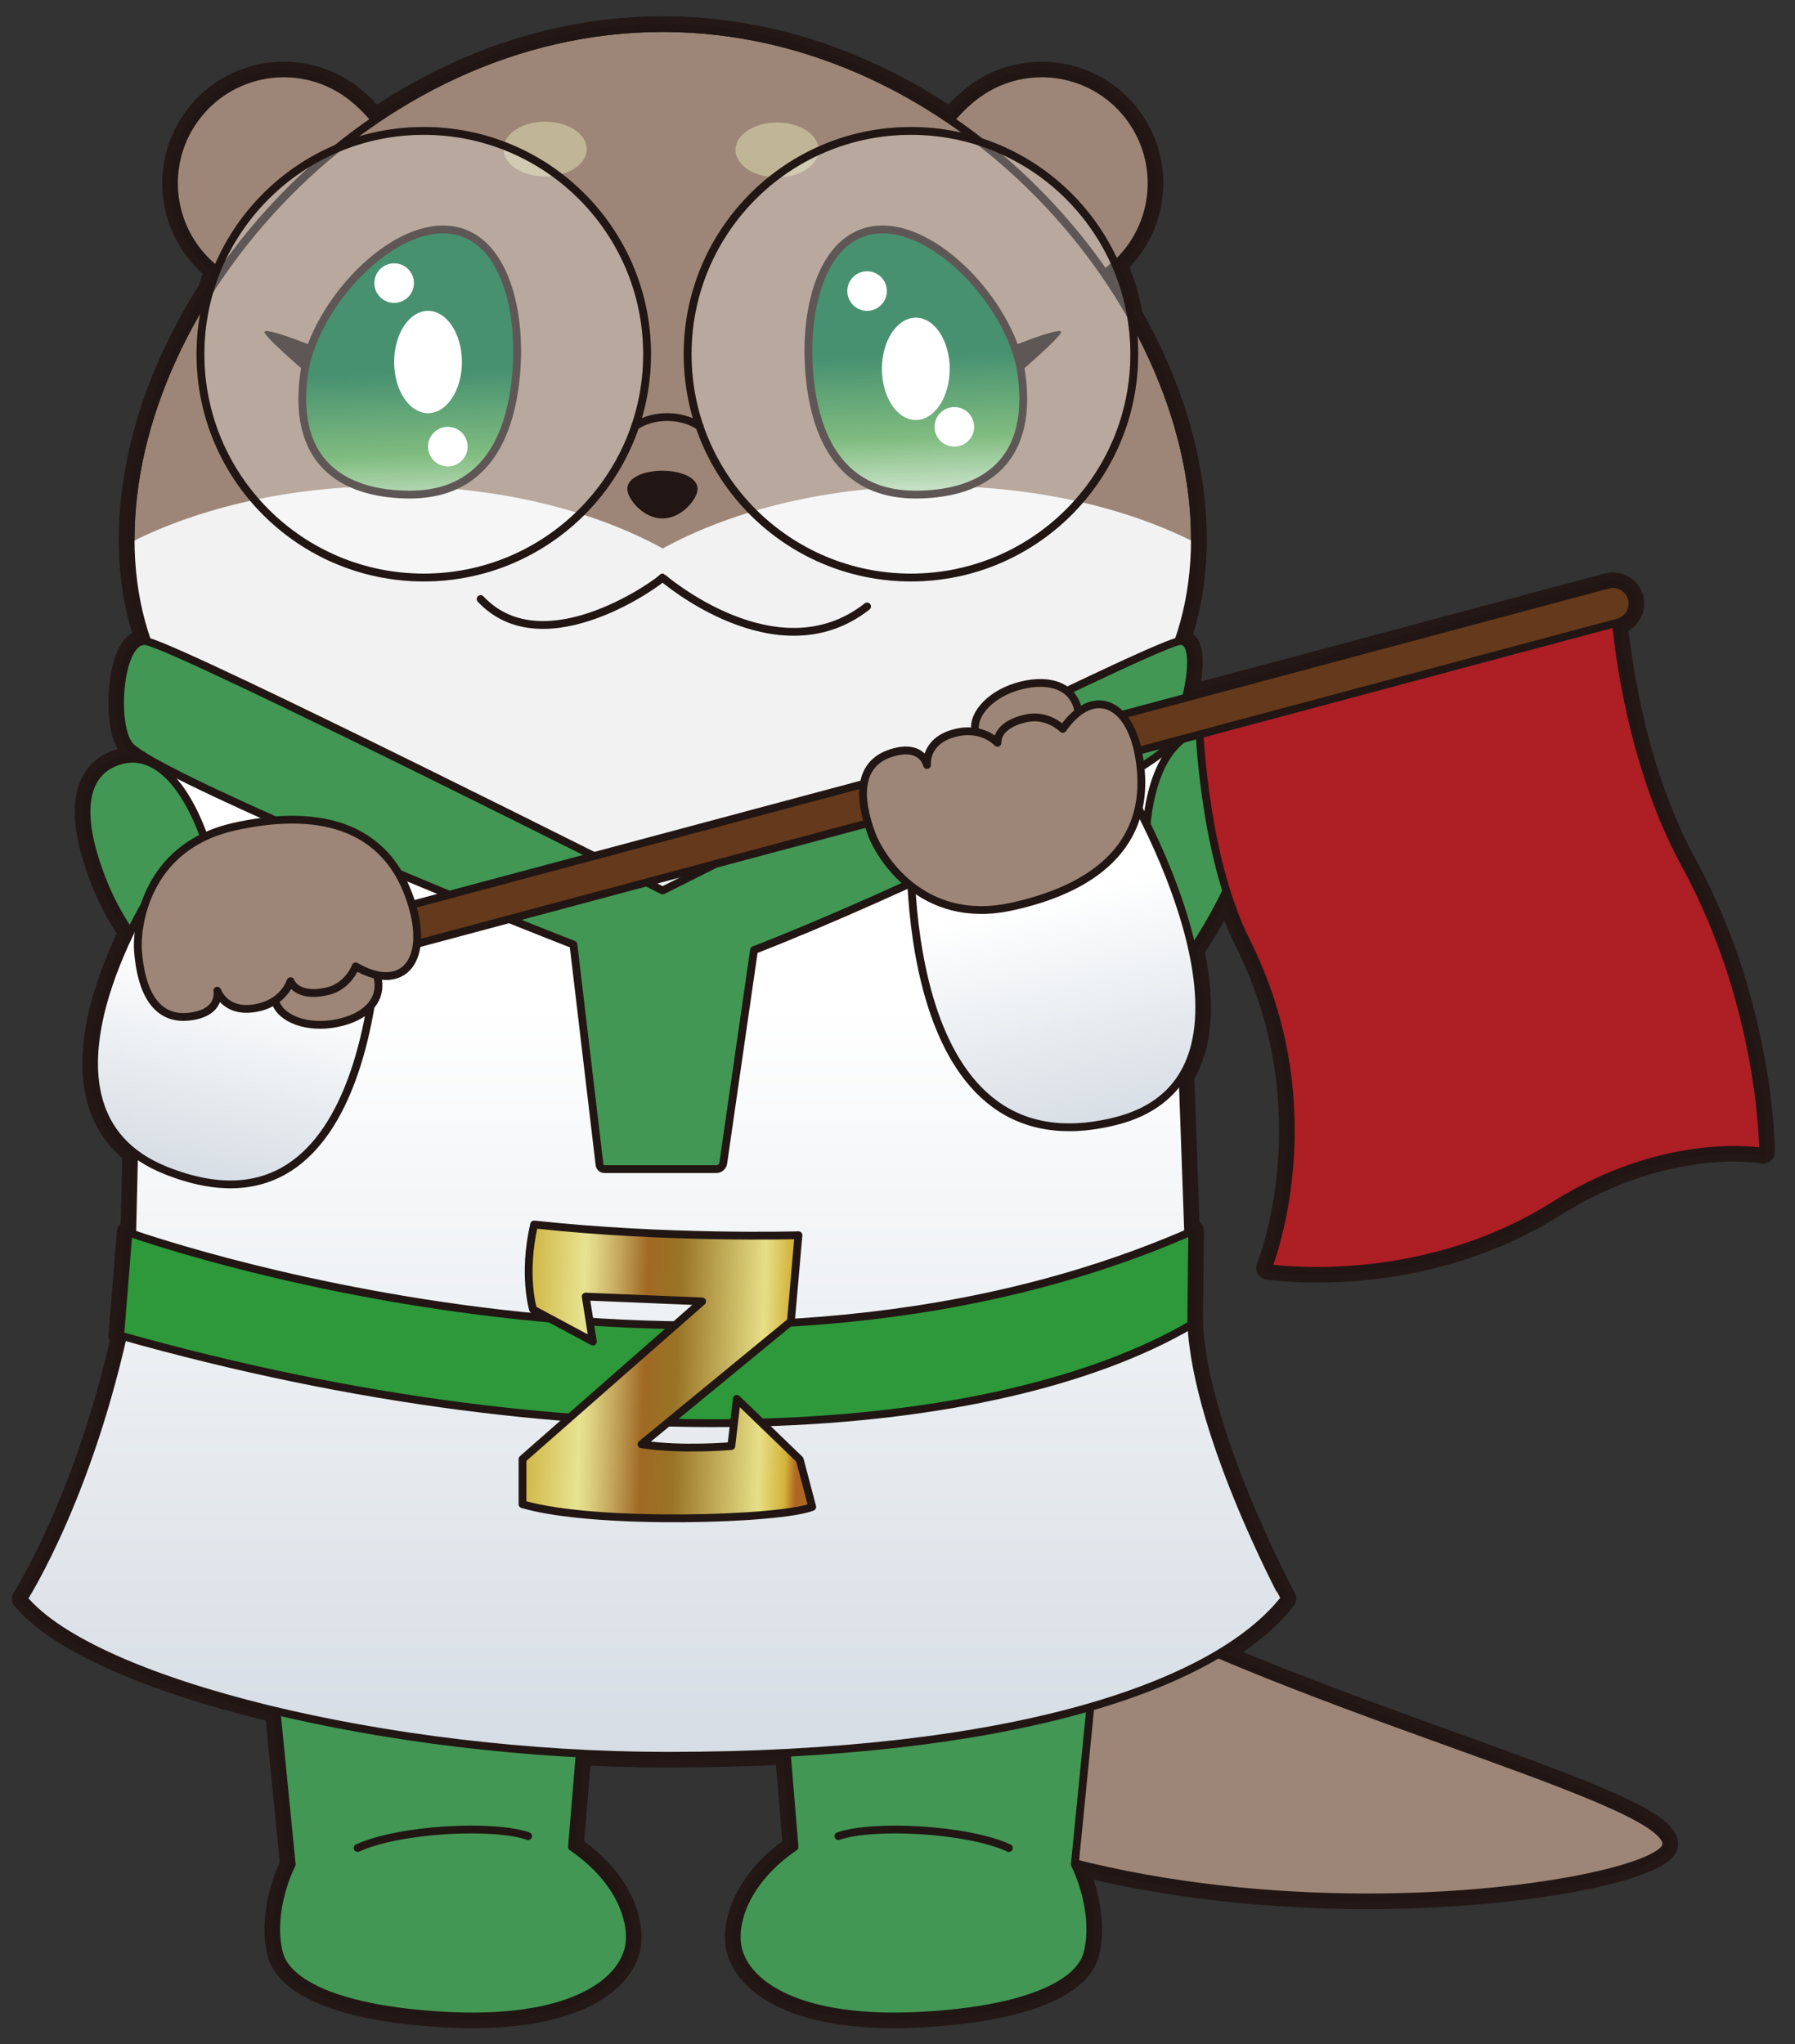 <?xml version="1.0" encoding="utf-8"?>
<!-- Generator: Adobe Illustrator 28.2.0, SVG Export Plug-In . SVG Version: 6.00 Build 0)  -->
<svg version="1.1" id="レイヤー_2" xmlns="http://www.w3.org/2000/svg" xmlns:xlink="http://www.w3.org/1999/xlink" x="0px"
	 y="0px" viewBox="0 0 230.159 262.118" style="enable-background:new 0 0 230.159 262.118;" xml:space="preserve">
<rect x="0" y="0" width="230.159" height="262.118" fill="#333333" stroke="none"/>
<style type="text/css">
	.st0{fill:none;stroke:#231815;stroke-width:3;stroke-linecap:round;stroke-linejoin:round;}
	.st1{fill:url(#SVGID_1_);stroke:#231815;stroke-linecap:round;stroke-linejoin:round;stroke-miterlimit:10;}
	.st2{fill:#9E9E9F;stroke:#231815;stroke-linecap:round;stroke-linejoin:round;stroke-miterlimit:10;}
	.st3{fill:none;stroke:#231815;stroke-linecap:round;stroke-linejoin:round;stroke-miterlimit:10;}
	
		.st4{fill:url(#SVGID_00000089559082440969863360000016457753307950447766_);stroke:#231815;stroke-linecap:round;stroke-linejoin:round;stroke-miterlimit:10;}
	
		.st5{fill:url(#SVGID_00000083080864172493581030000000342510069912209024_);stroke:#231815;stroke-linecap:round;stroke-linejoin:round;stroke-miterlimit:10;}
	.st6{fill:#595757;stroke:#231815;stroke-linecap:round;stroke-linejoin:round;stroke-miterlimit:10;}
	
		.st7{fill:url(#SVGID_00000000185128106218427940000004916413423250853797_);stroke:#231815;stroke-linecap:round;stroke-linejoin:round;stroke-miterlimit:10;}
	
		.st8{fill:url(#SVGID_00000026867736794613566790000018435800992549172387_);stroke:#231815;stroke-linecap:round;stroke-linejoin:round;stroke-miterlimit:10;}
	.st9{fill:#231815;stroke:#231815;stroke-linecap:round;stroke-linejoin:round;stroke-miterlimit:10;}
	.st10{fill:#FFFFFF;}
	
		.st11{fill:url(#SVGID_00000176746945204258923540000016817879914672770182_);stroke:#231815;stroke-linecap:round;stroke-linejoin:round;stroke-miterlimit:10;}
	
		.st12{opacity:0.58;fill:url(#SVGID_00000111170031797225942670000001295645558483502468_);stroke:#231815;stroke-linecap:round;stroke-linejoin:round;stroke-miterlimit:10;}
	.st13{fill:#FFFFFF;stroke:#5F1985;stroke-width:0.5;stroke-linecap:round;stroke-linejoin:round;stroke-miterlimit:10;}
	.st14{fill:#3E3A39;stroke:#231815;stroke-linecap:round;stroke-linejoin:round;stroke-miterlimit:10;}
	
		.st15{fill:url(#SVGID_00000095319220874663347730000002946961773415261887_);stroke:#231815;stroke-linecap:round;stroke-linejoin:round;stroke-miterlimit:10;}
	
		.st16{fill:url(#SVGID_00000116946930347928842410000014913346678543431083_);stroke:#231815;stroke-linecap:round;stroke-linejoin:round;stroke-miterlimit:10;}
	
		.st17{fill:url(#SVGID_00000044872956330930743350000010228121529834182542_);stroke:#231815;stroke-linecap:round;stroke-linejoin:round;stroke-miterlimit:10;}
	.st18{fill:#FFFFFF;stroke:#231815;stroke-linecap:round;stroke-linejoin:round;stroke-miterlimit:10;}
	.st19{fill:#7E509C;stroke:#231815;stroke-linecap:round;stroke-linejoin:round;stroke-miterlimit:10;}
	
		.st20{fill:url(#SVGID_00000053535883533002192710000003794621407770732934_);stroke:#231815;stroke-linecap:round;stroke-linejoin:round;stroke-miterlimit:10;}
	
		.st21{fill:url(#SVGID_00000153666975389594914980000001347299616732212636_);stroke:#231815;stroke-linecap:round;stroke-linejoin:round;stroke-miterlimit:10;}
	
		.st22{fill:url(#SVGID_00000154392306015229085620000009197982428015174273_);stroke:#231815;stroke-linecap:round;stroke-linejoin:round;stroke-miterlimit:10;}
	
		.st23{fill:url(#SVGID_00000007394613901410266150000007112241456713724063_);stroke:#231815;stroke-linecap:round;stroke-linejoin:round;stroke-miterlimit:10;}
	
		.st24{fill:url(#SVGID_00000127046042506559952790000003251251907450063776_);stroke:#231815;stroke-linecap:round;stroke-linejoin:round;stroke-miterlimit:10;}
	
		.st25{fill:url(#SVGID_00000173864241558393932080000010707637927264206525_);stroke:#231815;stroke-linecap:round;stroke-linejoin:round;stroke-miterlimit:10;}
	.st26{fill:#B4B4B5;stroke:#231815;stroke-linecap:round;stroke-linejoin:round;stroke-miterlimit:10;}
	.st27{fill:#EEEEEF;stroke:#231815;stroke-linecap:round;stroke-linejoin:round;stroke-miterlimit:10;}
	
		.st28{fill:url(#SVGID_00000171721795992075341040000004663476111465984671_);stroke:#231815;stroke-linecap:round;stroke-linejoin:round;stroke-miterlimit:10;}
	
		.st29{fill:url(#SVGID_00000087394447459835731080000009964897170061153713_);stroke:#231815;stroke-linecap:round;stroke-linejoin:round;stroke-miterlimit:10;}
	.st30{fill:#C7B3D6;stroke:#231815;stroke-linecap:round;stroke-linejoin:round;stroke-miterlimit:10;}
	.st31{fill:#231815;}
	
		.st32{fill:url(#SVGID_00000096760599409799703480000013164807569414845348_);stroke:#231815;stroke-linecap:round;stroke-linejoin:round;stroke-miterlimit:10;}
	
		.st33{fill:url(#SVGID_00000152234340674538500580000007899634350356022146_);stroke:#231815;stroke-linecap:round;stroke-linejoin:round;stroke-miterlimit:10;}
	
		.st34{fill:url(#SVGID_00000042000724217184108030000017452695888976202368_);stroke:#231815;stroke-linecap:round;stroke-linejoin:round;stroke-miterlimit:10;}
	
		.st35{fill:url(#SVGID_00000072972824214625843760000010242049177694845334_);stroke:#231815;stroke-linecap:round;stroke-linejoin:round;stroke-miterlimit:10;}
	
		.st36{fill:url(#SVGID_00000000934560045690693400000002253155023674326451_);stroke:#231815;stroke-linecap:round;stroke-linejoin:round;stroke-miterlimit:10;}
	.st37{fill:#DBDCDC;stroke:#231815;stroke-miterlimit:10;}
	.st38{fill:#B4B4B5;stroke:#231815;stroke-miterlimit:10;}
	
		.st39{fill:url(#SVGID_00000078025253263217157890000008025429414170855611_);stroke:#231815;stroke-linecap:round;stroke-linejoin:round;stroke-miterlimit:10;}
	
		.st40{fill:url(#SVGID_00000029752879872321805090000006138693970231868051_);stroke:#231815;stroke-linecap:round;stroke-linejoin:round;stroke-miterlimit:10;}
	.st41{fill:#9D8677;stroke:#211613;stroke-linecap:round;stroke-linejoin:round;stroke-miterlimit:10;}
	.st42{fill:#429754;stroke:#211613;stroke-linecap:round;stroke-linejoin:round;stroke-miterlimit:10;}
	.st43{fill:none;stroke:#211613;stroke-linecap:round;stroke-linejoin:round;stroke-miterlimit:10;}
	
		.st44{fill:url(#SVGID_00000176764144364039201390000010616616627789001629_);stroke:#211613;stroke-linecap:round;stroke-linejoin:round;stroke-miterlimit:10;}
	.st45{fill:#F2F2F2;}
	.st46{fill:#211613;}
	.st47{fill:url(#SVGID_00000045605140897119776440000013199489928286665143_);stroke:#211613;stroke-miterlimit:10;}
	.st48{fill:url(#SVGID_00000004541676291924727810000004292579015443696012_);stroke:#211613;stroke-miterlimit:10;}
	.st49{fill:#211613;stroke:#211613;stroke-linecap:round;stroke-linejoin:round;stroke-miterlimit:10;}
	.st50{fill:#C0B596;}
	.st51{opacity:0.28;fill:#FFFFFF;stroke:#211613;stroke-linecap:round;stroke-linejoin:round;stroke-miterlimit:10;}
	.st52{fill:#2D993A;stroke:#211613;stroke-linecap:round;stroke-linejoin:round;stroke-miterlimit:10;}
	
		.st53{fill:url(#SVGID_00000114772057619498344950000013298212703049835921_);stroke:#211613;stroke-linecap:round;stroke-linejoin:round;stroke-miterlimit:10;}
	
		.st54{fill:url(#SVGID_00000072978674379677989040000002498415459530481327_);stroke:#211613;stroke-linecap:round;stroke-linejoin:round;stroke-miterlimit:10;}
	
		.st55{fill:url(#SVGID_00000043446281447510605960000003104081332590563997_);stroke:#211613;stroke-linecap:round;stroke-linejoin:round;stroke-miterlimit:10;}
	.st56{fill:#AD1E25;stroke:#211613;stroke-linecap:round;stroke-linejoin:round;stroke-miterlimit:10;}
	.st57{fill:#65391B;stroke:#211613;stroke-linecap:round;stroke-linejoin:round;stroke-miterlimit:10;}
	
		.st58{fill:url(#SVGID_00000178181753422737800310000015953167626602809522_);stroke:#231815;stroke-linecap:round;stroke-linejoin:round;stroke-miterlimit:10;}
	.st59{fill:#F2E353;stroke:#231815;stroke-linecap:round;stroke-linejoin:round;stroke-miterlimit:10;}
	
		.st60{fill:url(#SVGID_00000146458015713991142540000009310019138821668260_);stroke:#231815;stroke-linecap:round;stroke-linejoin:round;stroke-miterlimit:10;}
	.st61{fill:#F7B52C;stroke:#231815;stroke-linecap:round;stroke-linejoin:round;stroke-miterlimit:10;}
	
		.st62{fill:url(#SVGID_00000020389144548235482190000016249150950262072973_);stroke:#231815;stroke-linecap:round;stroke-linejoin:round;stroke-miterlimit:10;}
	
		.st63{fill:url(#SVGID_00000115498208364441066680000010906860459797844922_);stroke:#231815;stroke-linecap:round;stroke-linejoin:round;stroke-miterlimit:10;}
	.st64{fill:#F7B52C;}
	
		.st65{fill:url(#SVGID_00000047765090000324042010000009136644060339983534_);stroke:#231815;stroke-linecap:round;stroke-linejoin:round;stroke-miterlimit:10;}
	.st66{fill:#C8C9CA;stroke:#231815;stroke-linecap:round;stroke-linejoin:round;stroke-miterlimit:10;}
	.st67{fill:#E73828;stroke:#231815;stroke-linecap:round;stroke-linejoin:round;stroke-miterlimit:10;}
	.st68{fill:#C30D23;}
	
		.st69{fill:url(#SVGID_00000007400701332741139820000006077227101253860746_);stroke:#231815;stroke-linecap:round;stroke-linejoin:round;stroke-miterlimit:10;}
	.st70{fill:url(#SVGID_00000158012902203294556590000016496650981141429384_);}
	.st71{fill:url(#SVGID_00000029038535427305656600000017003413758960539286_);}
	.st72{fill:url(#SVGID_00000070088224006230881230000018305690235436095630_);}
	.st73{fill:#FCE4CD;}
	.st74{fill:#F8C79A;}
	.st75{fill:#DBDCDC;}
	.st76{fill:url(#SVGID_00000174564590398226613840000003360627297764655497_);}
	.st77{fill:url(#SVGID_00000144326116477287937150000002398894748595314820_);}
	.st78{fill:url(#SVGID_00000078751248977012535550000002909330701259417277_);}
	.st79{fill:url(#SVGID_00000089570215196522469970000007375093728050113700_);}
	.st80{fill:url(#SVGID_00000114052219108315412220000014093340458248137109_);}
	.st81{fill:#2B4085;}
	.st82{fill:#182987;}
	.st83{fill:url(#SVGID_00000086660331049849733810000011060095449537423806_);}
	.st84{fill:url(#SVGID_00000016063947503514934120000013158914340958221968_);}
	.st85{fill:#E73828;}
	.st86{fill:url(#SVGID_00000120549033724849834690000013749190373508380567_);}
	.st87{fill:url(#SVGID_00000006691674896310353170000018404198736450940826_);}
	.st88{fill:url(#SVGID_00000095337857126736448730000013729723920564132253_);stroke:#231815;stroke-miterlimit:10;}
	.st89{fill:#EE8484;stroke:#231815;stroke-linecap:round;stroke-linejoin:round;stroke-miterlimit:10;}
	.st90{fill:#3E3A39;stroke:#231815;stroke-miterlimit:10;}
	
		.st91{fill:url(#SVGID_00000003068846300719830340000000317003354060253602_);stroke:#231815;stroke-linecap:round;stroke-linejoin:round;stroke-miterlimit:10;}
	
		.st92{fill:url(#SVGID_00000163784995545187148070000010126941740820054191_);stroke:#231815;stroke-linecap:round;stroke-linejoin:round;stroke-miterlimit:10;}
</style>
<g>
	<g>
		<path class="st0" d="M135.255,201.796c28.075,16.781,78.169,28.525,78.416,34.644c0.243,6.004-77.612,17.944-114.693-17.494
			L135.255,201.796z"/>
		<g>
			<path class="st0" d="M73.343,236.838l2.448-29.495l-41.634-1.118l3.248,32.847c-1.563,3.193-2.571,7.751-1.624,11.405
				c0.999,3.855,7.57,7.198,20.976,7.984c16.147,0.947,22.906-4.096,23.867-8.74C81.25,246.688,79.762,241.246,73.343,236.838z"/>
			<path class="st0" d="M45.85,236.975c5.357-2.466,17.485-3.075,21.867-1.525"/>
		</g>
		<g>
			<path class="st0" d="M101.876,236.838l-2.448-29.495l41.634-1.118l-3.248,32.847c1.563,3.193,2.571,7.751,1.624,11.405
				c-0.999,3.855-7.57,7.198-20.976,7.984c-16.147,0.947-22.906-4.096-23.867-8.74C93.968,246.688,95.457,241.246,101.876,236.838z"
				/>
			<path class="st0" d="M129.368,236.975c-5.357-2.466-17.485-3.075-21.867-1.525"/>
		</g>
		<path class="st0" d="M152.719,168.41c0,0-2.638-72.834-2.587-75.534l-66.145,17.636L18.422,93.031
			c0.051,2.7-1.674,73.586-1.674,73.586c-4.687,24.452-13.715,38.385-13.715,38.385c9.029,10.826,46.725,20.147,82.539,20.147
			c44.07,0,70.31-8.878,79.134-20.147C164.706,205.001,152.716,182.686,152.719,168.41z"/>
		<g>
			<path class="st0" d="M44.528,12.004c6.346,4.496,11.453,15.84,6.957,22.186s-16.892,5.29-23.237,0.795s-7.846-13.284-3.35-19.63
				S38.182,7.508,44.528,12.004z"/>
			<path class="st0" d="M125.436,12.004c-6.346,4.496-11.453,15.84-6.957,22.186s16.892,5.29,23.237,0.795
				c6.346-4.496,7.846-13.284,3.35-19.63C140.571,9.008,131.782,7.508,125.436,12.004z"/>
		</g>
		<path class="st0" d="M153.216,69.134c0,30.541-30.549,45.064-68.234,45.064S16.748,99.675,16.748,69.134
			S47.297,3.598,84.982,3.598S153.216,38.593,153.216,69.134z"/>
		<path class="st0" d="M119.831,62.317c-13.54,0-25.818,3.056-34.849,8.015c-9.031-4.959-21.309-8.015-34.849-8.015
			c-12.814,0-24.5,2.736-33.372,7.233c0.267,28.759,27.784,43.177,62.725,44.532c1.815,0.07,3.644,0.116,5.496,0.116
			c1.852,0,3.681-0.046,5.496-0.116c34.941-1.354,62.458-15.773,62.725-44.532C144.331,65.054,132.645,62.317,119.831,62.317z"/>
		<path class="st0" d="M42.052,45.157c0,0-8.905-3.724-8.095-2.429c0.81,1.295,6.962,6.476,6.962,6.476L42.052,45.157z"/>
		<path class="st0" d="M66.177,48.041c-0.971,10.779-6.089,15.381-13.6,15.381s-15.219-3.238-13.6-15.381
			c1.123-8.42,10.299-18.62,17.81-18.62S66.976,39.172,66.177,48.041z"/>
		<ellipse class="st0" cx="54.884" cy="46.422" rx="4.345" ry="6.561"/>
		<circle class="st0" cx="50.539" cy="36.303" r="2.537"/>
		<circle class="st0" cx="57.421" cy="57.272" r="2.537"/>
		<path class="st0" d="M127.911,45.157c0,0,8.905-3.724,8.095-2.429c-0.81,1.295-6.962,6.476-6.962,6.476L127.911,45.157z"/>
		<path class="st0" d="M103.787,48.041c0.971,10.779,6.089,15.381,13.6,15.381s15.219-3.238,13.6-15.381
			c-1.123-8.42-10.299-18.62-17.81-18.62C105.666,29.422,102.988,39.172,103.787,48.041z"/>
		<ellipse class="st0" cx="117.428" cy="47.298" rx="4.345" ry="6.561"/>
		<circle class="st0" cx="111.18" cy="37.324" r="2.537"/>
		<circle class="st0" cx="122.368" cy="54.735" r="2.537"/>
		<path class="st0" d="M153.216,69.134c0,30.541-30.549,45.064-68.234,45.064S16.748,99.675,16.748,69.134
			S47.297,3.598,84.982,3.598S153.216,38.593,153.216,69.134z"/>
		<path class="st0" d="M88.948,62.678c0,1.004-1.794,3.306-4.008,3.306c-2.214,0-4.008-2.302-4.008-3.306s1.794-1.817,4.008-1.817
			C87.154,60.861,88.948,61.674,88.948,62.678z"/>
		<ellipse class="st0" cx="69.899" cy="19.116" rx="5.335" ry="3.519"/>
		<ellipse class="st0" cx="99.641" cy="19.224" rx="5.335" ry="3.519"/>
		<g>
			<g>
				<circle class="st0" cx="54.337" cy="45.422" r="28.636"/>
				<circle class="st0" cx="54.337" cy="45.422" r="28.636"/>
			</g>
			<g>
				<circle class="st0" cx="116.804" cy="45.422" r="28.636"/>
				<circle class="st0" cx="116.804" cy="45.422" r="28.636"/>
			</g>
			<path class="st0" d="M81.436,54.681c0,0,1.456-1.199,4.136-1.199c2.569,0,4.136,1.199,4.136,1.199"/>
		</g>
		<path class="st0" d="M61.625,76.816c8.258,8.807,23.517-2.65,23.315-2.758c0,0,14.701,12.783,26.24,3.709"/>
		<path class="st0" d="M151.021,82.261c-5.34,1.349-65.227,31.508-66.059,31.927c-0.832-0.419-60.719-30.579-66.059-31.927
			c-3.677-0.928-4.586,11.022-2.155,13.48c3.491,3.53,37.797,17.988,56.78,25.383l3.345,28.244c0.037,0.314,0.304,0.551,0.62,0.551
			h14.359c0.444,0,0.821-0.326,0.885-0.766l3.944-27.318c18.339-7.122,48.882-21.905,52.489-25.552
			C151.601,93.825,154.698,81.332,151.021,82.261z"/>
		<path class="st0" d="M16.479,158.033c0,0,74.715,26.933,136.392-0.163l-0.131,11.996c-24.841,14.535-76.836,18.47-137.329,1.388
			L16.479,158.033z"/>
		<path class="st0" d="M101.41,169.46l0.97-11.065c0,0-16.878,0.485-33.893-1.38c-1.491,6.457-0.136,10.905-0.136,10.905
			l7.667,4.109l-0.917-5.766l14.931,0.619l-23.035,20.221v5.785c9.29,2.739,33.257,1.971,37.151,0.343l-1.603-6.069l-8.067-7.782
			l-0.706,6.049c0,0-6.291,0.576-11.52-0.227L101.41,169.46z"/>
		<path class="st0" d="M146.964,106.435c-0.748,9.831-0.967,20.875-0.967,20.875c2.308,1.403,7.834-5.31,12.383-15.478
			c4.688-10.48,3.327-16.298-1.216-17.897C152.495,92.29,147.746,96.153,146.964,106.435z"/>
		<path class="st0" d="M27.323,111.042c2.275,8.62,1.438,18.635,1.438,18.635c-2.44,1.097-11.5-6.681-15.414-16.274
			c-4.034-9.887-2.308-14.857,2.413-15.96C20.614,96.308,24.899,101.855,27.323,111.042z"/>
		<g>
			<path class="st0" d="M21.264,150.091c27.364,10.927,27.267-31.828,27.267-31.828c-0.019-0.563-28.877-4.065-28.877-4.065
				S1.543,142.215,21.264,150.091z"/>
		</g>
		<g>
			<path class="st0" d="M142.985,143.78c-28.597,7.099-26.197-36.962-26.197-36.962c0.019-0.563,28.424-4.572,28.424-4.572
				S165.879,138.096,142.985,143.78z"/>
		</g>
		<g>
			<path class="st0" d="M226.075,147.701c0,0-12.301-2.261-26.749,6.839c-17.603,11.088-36.744,8.044-36.744,8.044
				s8.174-20.068-2.798-41.909c-5.7-11.347-6.086-28.854-6.086-28.854l53.286-14.462c0,0,0.954,18.629,9.096,33.512
				C226.098,129.185,226.075,147.701,226.075,147.701z"/>
			<path class="st0" d="M206.164,74.987L50.029,116.763c-1.329,0.361-2.122,1.744-1.761,3.073l0,0
				c0.361,1.329,1.744,2.122,3.073,1.761L207.476,79.82c1.329-0.361,2.122-1.744,1.761-3.073v0
				C208.876,75.418,207.493,74.626,206.164,74.987z"/>
		</g>
		<g>
			<path class="st0" d="M48.341,125.033c1.028,3.721-2.27,5.822-5.939,6.298c-3.669,0.475-6.886-1.01-7.185-3.317
				c-0.299-2.308,2.433-4.564,6.102-5.039S47.721,122.79,48.341,125.033z"/>
			<path class="st0" d="M52.973,116.552c-3.126-11.492-13.116-12.765-22.982-10.534c-11.544,2.611-12.511,13.139-12.3,15.917
				c0.381,5.006,2.177,9.002,6.684,8.418c4.118-0.533,3.484-3.317,3.484-3.317s0.95,2.869,4.795,2.251
				c3.741-0.601,4.6-3.469,4.6-3.469s0.716,2.191,4.672,1.307c2.742-0.613,3.678-3.206,3.678-3.206
				C51.342,127.264,54.882,123.57,52.973,116.552z"/>
		</g>
		<g>
			<path class="st0" d="M138.288,91.308c-0.631-3.809-4.506-4.329-8.035-3.219c-3.529,1.11-5.824,3.81-5.125,6.03
				c0.698,2.22,4.125,3.119,7.654,2.008C136.311,95.016,138.669,93.603,138.288,91.308z"/>
			<path class="st0" d="M146.056,97.057c1.993,11.742-6.538,17.095-16.427,19.216c-11.573,2.482-16.875-6.665-17.85-9.274
				c-1.758-4.703-1.808-9.083,2.527-10.447c3.96-1.246,4.555,1.546,4.555,1.546s-0.344-3.002,3.405-4.058
				c3.647-1.027,5.631,1.214,5.631,1.214s-0.271-2.289,3.691-3.149c2.745-0.596,4.685,1.363,4.685,1.363
				C140.074,88.022,144.839,89.886,146.056,97.057z"/>
		</g>
	</g>
	<g>
		<path class="st41" d="M135.255,201.796c28.075,16.781,78.169,28.525,78.416,34.644c0.243,6.004-77.612,17.944-114.693-17.494
			L135.255,201.796z"/>
		<g>
			<path class="st42" d="M73.343,236.838l2.448-29.495l-41.634-1.118l3.248,32.847c-1.563,3.193-2.571,7.751-1.624,11.405
				c0.999,3.855,7.57,7.198,20.976,7.984c16.147,0.947,22.906-4.096,23.867-8.74C81.25,246.688,79.762,241.246,73.343,236.838z"/>
			<path class="st43" d="M45.85,236.975c5.357-2.466,17.485-3.075,21.867-1.525"/>
		</g>
		<g>
			<path class="st42" d="M101.876,236.838l-2.448-29.495l41.634-1.118l-3.248,32.847c1.563,3.193,2.571,7.751,1.624,11.405
				c-0.999,3.855-7.57,7.198-20.976,7.984c-16.147,0.947-22.906-4.096-23.867-8.74C93.968,246.688,95.457,241.246,101.876,236.838z"
				/>
			<path class="st43" d="M129.368,236.975c-5.357-2.466-17.485-3.075-21.867-1.525"/>
		</g>
		<linearGradient id="SVGID_1_" gradientUnits="userSpaceOnUse" x1="83.869" y1="128.775" x2="83.869" y2="292.745">
			<stop  offset="0" style="stop-color:#FFFFFF"/>
			<stop  offset="0.563" style="stop-color:#D7DEE5"/>
			<stop  offset="1" style="stop-color:#BDC8D4"/>
		</linearGradient>
		<path style="fill:url(#SVGID_1_);stroke:#211613;stroke-linecap:round;stroke-linejoin:round;stroke-miterlimit:10;" d="
			M152.719,168.41c0,0-2.638-72.834-2.587-75.534l-66.145,17.636L18.422,93.031c0.051,2.7-1.674,73.586-1.674,73.586
			c-4.687,24.452-13.715,38.385-13.715,38.385c9.029,10.826,46.725,20.147,82.539,20.147c44.07,0,70.31-8.878,79.134-20.147
			C164.706,205.001,152.716,182.686,152.719,168.41z"/>
		<g>
			<path class="st41" d="M44.528,12.004c6.346,4.496,11.453,15.84,6.957,22.186s-16.892,5.29-23.237,0.795s-7.846-13.284-3.35-19.63
				S38.182,7.508,44.528,12.004z"/>
			<path class="st41" d="M125.436,12.004c-6.346,4.496-11.453,15.84-6.957,22.186s16.892,5.29,23.237,0.795
				c6.346-4.496,7.846-13.284,3.35-19.63C140.571,9.008,131.782,7.508,125.436,12.004z"/>
		</g>
		<path class="st41" d="M153.216,69.134c0,30.541-30.549,45.064-68.234,45.064S16.748,99.675,16.748,69.134
			S47.297,3.598,84.982,3.598S153.216,38.593,153.216,69.134z"/>
		<path class="st45" d="M119.831,62.317c-13.54,0-25.818,3.056-34.849,8.015c-9.031-4.959-21.309-8.015-34.849-8.015
			c-12.814,0-24.5,2.736-33.372,7.233c0.267,28.759,27.784,43.177,62.725,44.532c1.815,0.07,3.644,0.116,5.496,0.116
			c1.852,0,3.681-0.046,5.496-0.116c34.941-1.354,62.458-15.773,62.725-44.532C144.331,65.054,132.645,62.317,119.831,62.317z"/>
		<path class="st46" d="M42.052,45.157c0,0-8.905-3.724-8.095-2.429c0.81,1.295,6.962,6.476,6.962,6.476L42.052,45.157z"/>
		
			<linearGradient id="SVGID_00000092441304723832829360000018402290074565457543_" gradientUnits="userSpaceOnUse" x1="53.338" y1="70.705" x2="52.526" y2="47.7">
			<stop  offset="0" style="stop-color:#FFFFFF"/>
			<stop  offset="0.151" style="stop-color:#D1E7D1"/>
			<stop  offset="0.491" style="stop-color:#5EAA5D"/>
			<stop  offset="0.533" style="stop-color:#4FA24E"/>
			<stop  offset="0.997" style="stop-color:#00663A"/>
		</linearGradient>
		<path style="fill:url(#SVGID_00000092441304723832829360000018402290074565457543_);stroke:#211613;stroke-miterlimit:10;" d="
			M66.177,48.041c-0.971,10.779-6.089,15.381-13.6,15.381s-15.219-3.238-13.6-15.381c1.123-8.42,10.299-18.62,17.81-18.62
			S66.976,39.172,66.177,48.041z"/>
		<ellipse class="st10" cx="54.884" cy="46.422" rx="4.345" ry="6.561"/>
		<circle class="st10" cx="50.539" cy="36.303" r="2.537"/>
		<circle class="st10" cx="57.421" cy="57.272" r="2.537"/>
		<path class="st46" d="M127.911,45.157c0,0,8.905-3.724,8.095-2.429c-0.81,1.295-6.962,6.476-6.962,6.476L127.911,45.157z"/>
		
			<linearGradient id="SVGID_00000082336703573840246040000004214412851084704911_" gradientUnits="userSpaceOnUse" x1="118.142" y1="68.418" x2="117.33" y2="45.412">
			<stop  offset="0" style="stop-color:#FFFFFF"/>
			<stop  offset="0.151" style="stop-color:#D1E7D1"/>
			<stop  offset="0.491" style="stop-color:#5EAA5D"/>
			<stop  offset="0.533" style="stop-color:#4FA24E"/>
			<stop  offset="0.997" style="stop-color:#00663A"/>
		</linearGradient>
		<path style="fill:url(#SVGID_00000082336703573840246040000004214412851084704911_);stroke:#211613;stroke-miterlimit:10;" d="
			M103.787,48.041c0.971,10.779,6.089,15.381,13.6,15.381s15.219-3.238,13.6-15.381c-1.123-8.42-10.299-18.62-17.81-18.62
			C105.666,29.422,102.988,39.172,103.787,48.041z"/>
		<ellipse class="st10" cx="117.428" cy="47.298" rx="4.345" ry="6.561"/>
		<circle class="st10" cx="111.18" cy="37.324" r="2.537"/>
		<circle class="st10" cx="122.368" cy="54.735" r="2.537"/>
		<path class="st43" d="M153.216,69.134c0,30.541-30.549,45.064-68.234,45.064S16.748,99.675,16.748,69.134
			S47.297,3.598,84.982,3.598S153.216,38.593,153.216,69.134z"/>
		<path class="st49" d="M88.948,62.678c0,1.004-1.794,3.306-4.008,3.306c-2.214,0-4.008-2.302-4.008-3.306s1.794-1.817,4.008-1.817
			C87.154,60.861,88.948,61.674,88.948,62.678z"/>
		<ellipse class="st50" cx="69.899" cy="19.116" rx="5.335" ry="3.519"/>
		<ellipse class="st50" cx="99.641" cy="19.224" rx="5.335" ry="3.519"/>
		<g>
			<g>
				<circle class="st51" cx="54.337" cy="45.422" r="28.636"/>
				<circle class="st43" cx="54.337" cy="45.422" r="28.636"/>
			</g>
			<g>
				<circle class="st51" cx="116.804" cy="45.422" r="28.636"/>
				<circle class="st43" cx="116.804" cy="45.422" r="28.636"/>
			</g>
			<path class="st43" d="M81.436,54.681c0,0,1.456-1.199,4.136-1.199c2.569,0,4.136,1.199,4.136,1.199"/>
		</g>
		<path class="st43" d="M61.625,76.816c8.258,8.807,23.517-2.65,23.315-2.758c0,0,14.701,12.783,26.24,3.709"/>
		<path class="st42" d="M151.021,82.261c-5.34,1.349-65.227,31.508-66.059,31.927c-0.832-0.419-60.719-30.579-66.059-31.927
			c-3.677-0.928-4.586,11.022-2.155,13.48c3.491,3.53,37.797,17.988,56.78,25.383l3.345,28.244c0.037,0.314,0.304,0.551,0.62,0.551
			h14.359c0.444,0,0.821-0.326,0.885-0.766l3.944-27.318c18.339-7.122,48.882-21.905,52.489-25.552
			C151.601,93.825,154.698,81.332,151.021,82.261z"/>
		<path class="st52" d="M16.479,158.033c0,0,74.715,26.933,136.392-0.163l-0.131,11.996c-24.841,14.535-76.836,18.47-137.329,1.388
			L16.479,158.033z"/>
		
			<linearGradient id="SVGID_00000119109351244623163910000003052767180433064890_" gradientUnits="userSpaceOnUse" x1="65.045" y1="175.474" x2="102.496" y2="176.765">
			<stop  offset="0" style="stop-color:#F3E9C3"/>
			<stop  offset="0" style="stop-color:#C8A629"/>
			<stop  offset="0.253" style="stop-color:#E7E391"/>
			<stop  offset="0.293" style="stop-color:#DDD282"/>
			<stop  offset="0.373" style="stop-color:#C3A55A"/>
			<stop  offset="0.468" style="stop-color:#A06924"/>
			<stop  offset="0.579" style="stop-color:#997426"/>
			<stop  offset="0.83" style="stop-color:#DBD079"/>
			<stop  offset="0.871" style="stop-color:#E6DF87"/>
			<stop  offset="0.962" style="stop-color:#D3B33A"/>
			<stop  offset="1" style="stop-color:#AE6722"/>
		</linearGradient>
		
			<path style="fill:url(#SVGID_00000119109351244623163910000003052767180433064890_);stroke:#211613;stroke-linecap:round;stroke-linejoin:round;stroke-miterlimit:10;" d="
			M101.41,169.46l0.97-11.065c0,0-16.878,0.485-33.893-1.38c-1.491,6.457-0.136,10.905-0.136,10.905l7.667,4.109l-0.917-5.766
			l14.931,0.619l-23.035,20.221v5.785c9.29,2.739,33.257,1.971,37.151,0.343l-1.603-6.069l-8.067-7.782l-0.706,6.049
			c0,0-6.291,0.576-11.52-0.227L101.41,169.46z"/>
		<path class="st42" d="M146.964,106.435c-0.748,9.831-0.967,20.875-0.967,20.875c2.308,1.403,7.834-5.31,12.383-15.478
			c4.688-10.48,3.327-16.298-1.216-17.897C152.495,92.29,147.746,96.153,146.964,106.435z"/>
		<path class="st42" d="M27.323,111.042c2.275,8.62,1.438,18.635,1.438,18.635c-2.44,1.097-11.5-6.681-15.414-16.274
			c-4.034-9.887-2.308-14.857,2.413-15.96C20.614,96.308,24.899,101.855,27.323,111.042z"/>
		<g>
			
				<linearGradient id="SVGID_00000046341260329965555350000001097017792044884615_" gradientUnits="userSpaceOnUse" x1="179.591" y1="-177.056" x2="179.591" y2="-130.182" gradientTransform="matrix(0.97 0.242 -0.242 0.97 -185.63 252.76)">
				<stop  offset="0" style="stop-color:#FFFFFF"/>
				<stop  offset="0.563" style="stop-color:#D7DEE5"/>
				<stop  offset="1" style="stop-color:#BDC8D4"/>
			</linearGradient>
			
				<path style="fill:url(#SVGID_00000046341260329965555350000001097017792044884615_);stroke:#211613;stroke-linecap:round;stroke-linejoin:round;stroke-miterlimit:10;" d="
				M21.264,150.091c27.364,10.927,27.267-31.828,27.267-31.828c-0.019-0.563-28.877-4.065-28.877-4.065
				S1.543,142.215,21.264,150.091z"/>
		</g>
		<g>
			
				<linearGradient id="SVGID_00000149374533065039245100000017283278818824092312_" gradientUnits="userSpaceOnUse" x1="-2077.35" y1="376.615" x2="-2077.35" y2="429.022" gradientTransform="matrix(-0.97 0.242 0.242 0.97 -1973.27 252.76)">
				<stop  offset="0" style="stop-color:#FFFFFF"/>
				<stop  offset="0.563" style="stop-color:#D7DEE5"/>
				<stop  offset="1" style="stop-color:#BDC8D4"/>
			</linearGradient>
			
				<path style="fill:url(#SVGID_00000149374533065039245100000017283278818824092312_);stroke:#211613;stroke-linecap:round;stroke-linejoin:round;stroke-miterlimit:10;" d="
				M142.985,143.78c-28.597,7.099-26.197-36.962-26.197-36.962c0.019-0.563,28.424-4.572,28.424-4.572
				S165.879,138.096,142.985,143.78z"/>
		</g>
		<g>
			<path class="st56" d="M226.075,147.701c0,0-12.301-2.261-26.749,6.839c-17.603,11.088-36.744,8.044-36.744,8.044
				s8.174-20.068-2.798-41.909c-5.7-11.347-6.086-28.854-6.086-28.854l53.286-14.462c0,0,0.954,18.629,9.096,33.512
				C226.098,129.185,226.075,147.701,226.075,147.701z"/>
			<path class="st57" d="M206.164,74.987L50.029,116.763c-1.329,0.361-2.122,1.744-1.761,3.073l0,0
				c0.361,1.329,1.744,2.122,3.073,1.761L207.476,79.82c1.329-0.361,2.122-1.744,1.761-3.073v0
				C208.876,75.418,207.493,74.626,206.164,74.987z"/>
		</g>
		<g>
			<path class="st41" d="M48.341,125.033c1.028,3.721-2.27,5.822-5.939,6.298c-3.669,0.475-6.886-1.01-7.185-3.317
				c-0.299-2.308,2.433-4.564,6.102-5.039S47.721,122.79,48.341,125.033z"/>
			<path class="st41" d="M52.973,116.552c-3.126-11.492-13.116-12.765-22.982-10.534c-11.544,2.611-12.511,13.139-12.3,15.917
				c0.381,5.006,2.177,9.002,6.684,8.418c4.118-0.533,3.484-3.317,3.484-3.317s0.95,2.869,4.795,2.251
				c3.741-0.601,4.6-3.469,4.6-3.469s0.716,2.191,4.672,1.307c2.742-0.613,3.678-3.206,3.678-3.206
				C51.342,127.264,54.882,123.57,52.973,116.552z"/>
		</g>
		<g>
			<path class="st41" d="M138.288,91.308c-0.631-3.809-4.506-4.329-8.035-3.219c-3.529,1.11-5.824,3.81-5.125,6.03
				c0.698,2.22,4.125,3.119,7.654,2.008C136.311,95.016,138.669,93.603,138.288,91.308z"/>
			<path class="st41" d="M146.056,97.057c1.993,11.742-6.538,17.095-16.427,19.216c-11.573,2.482-16.875-6.665-17.85-9.274
				c-1.758-4.703-1.808-9.083,2.527-10.447c3.96-1.246,4.555,1.546,4.555,1.546s-0.344-3.002,3.405-4.058
				c3.647-1.027,5.631,1.214,5.631,1.214s-0.271-2.289,3.691-3.149c2.745-0.596,4.685,1.363,4.685,1.363
				C140.074,88.022,144.839,89.886,146.056,97.057z"/>
		</g>
	</g>
</g>
</svg>
